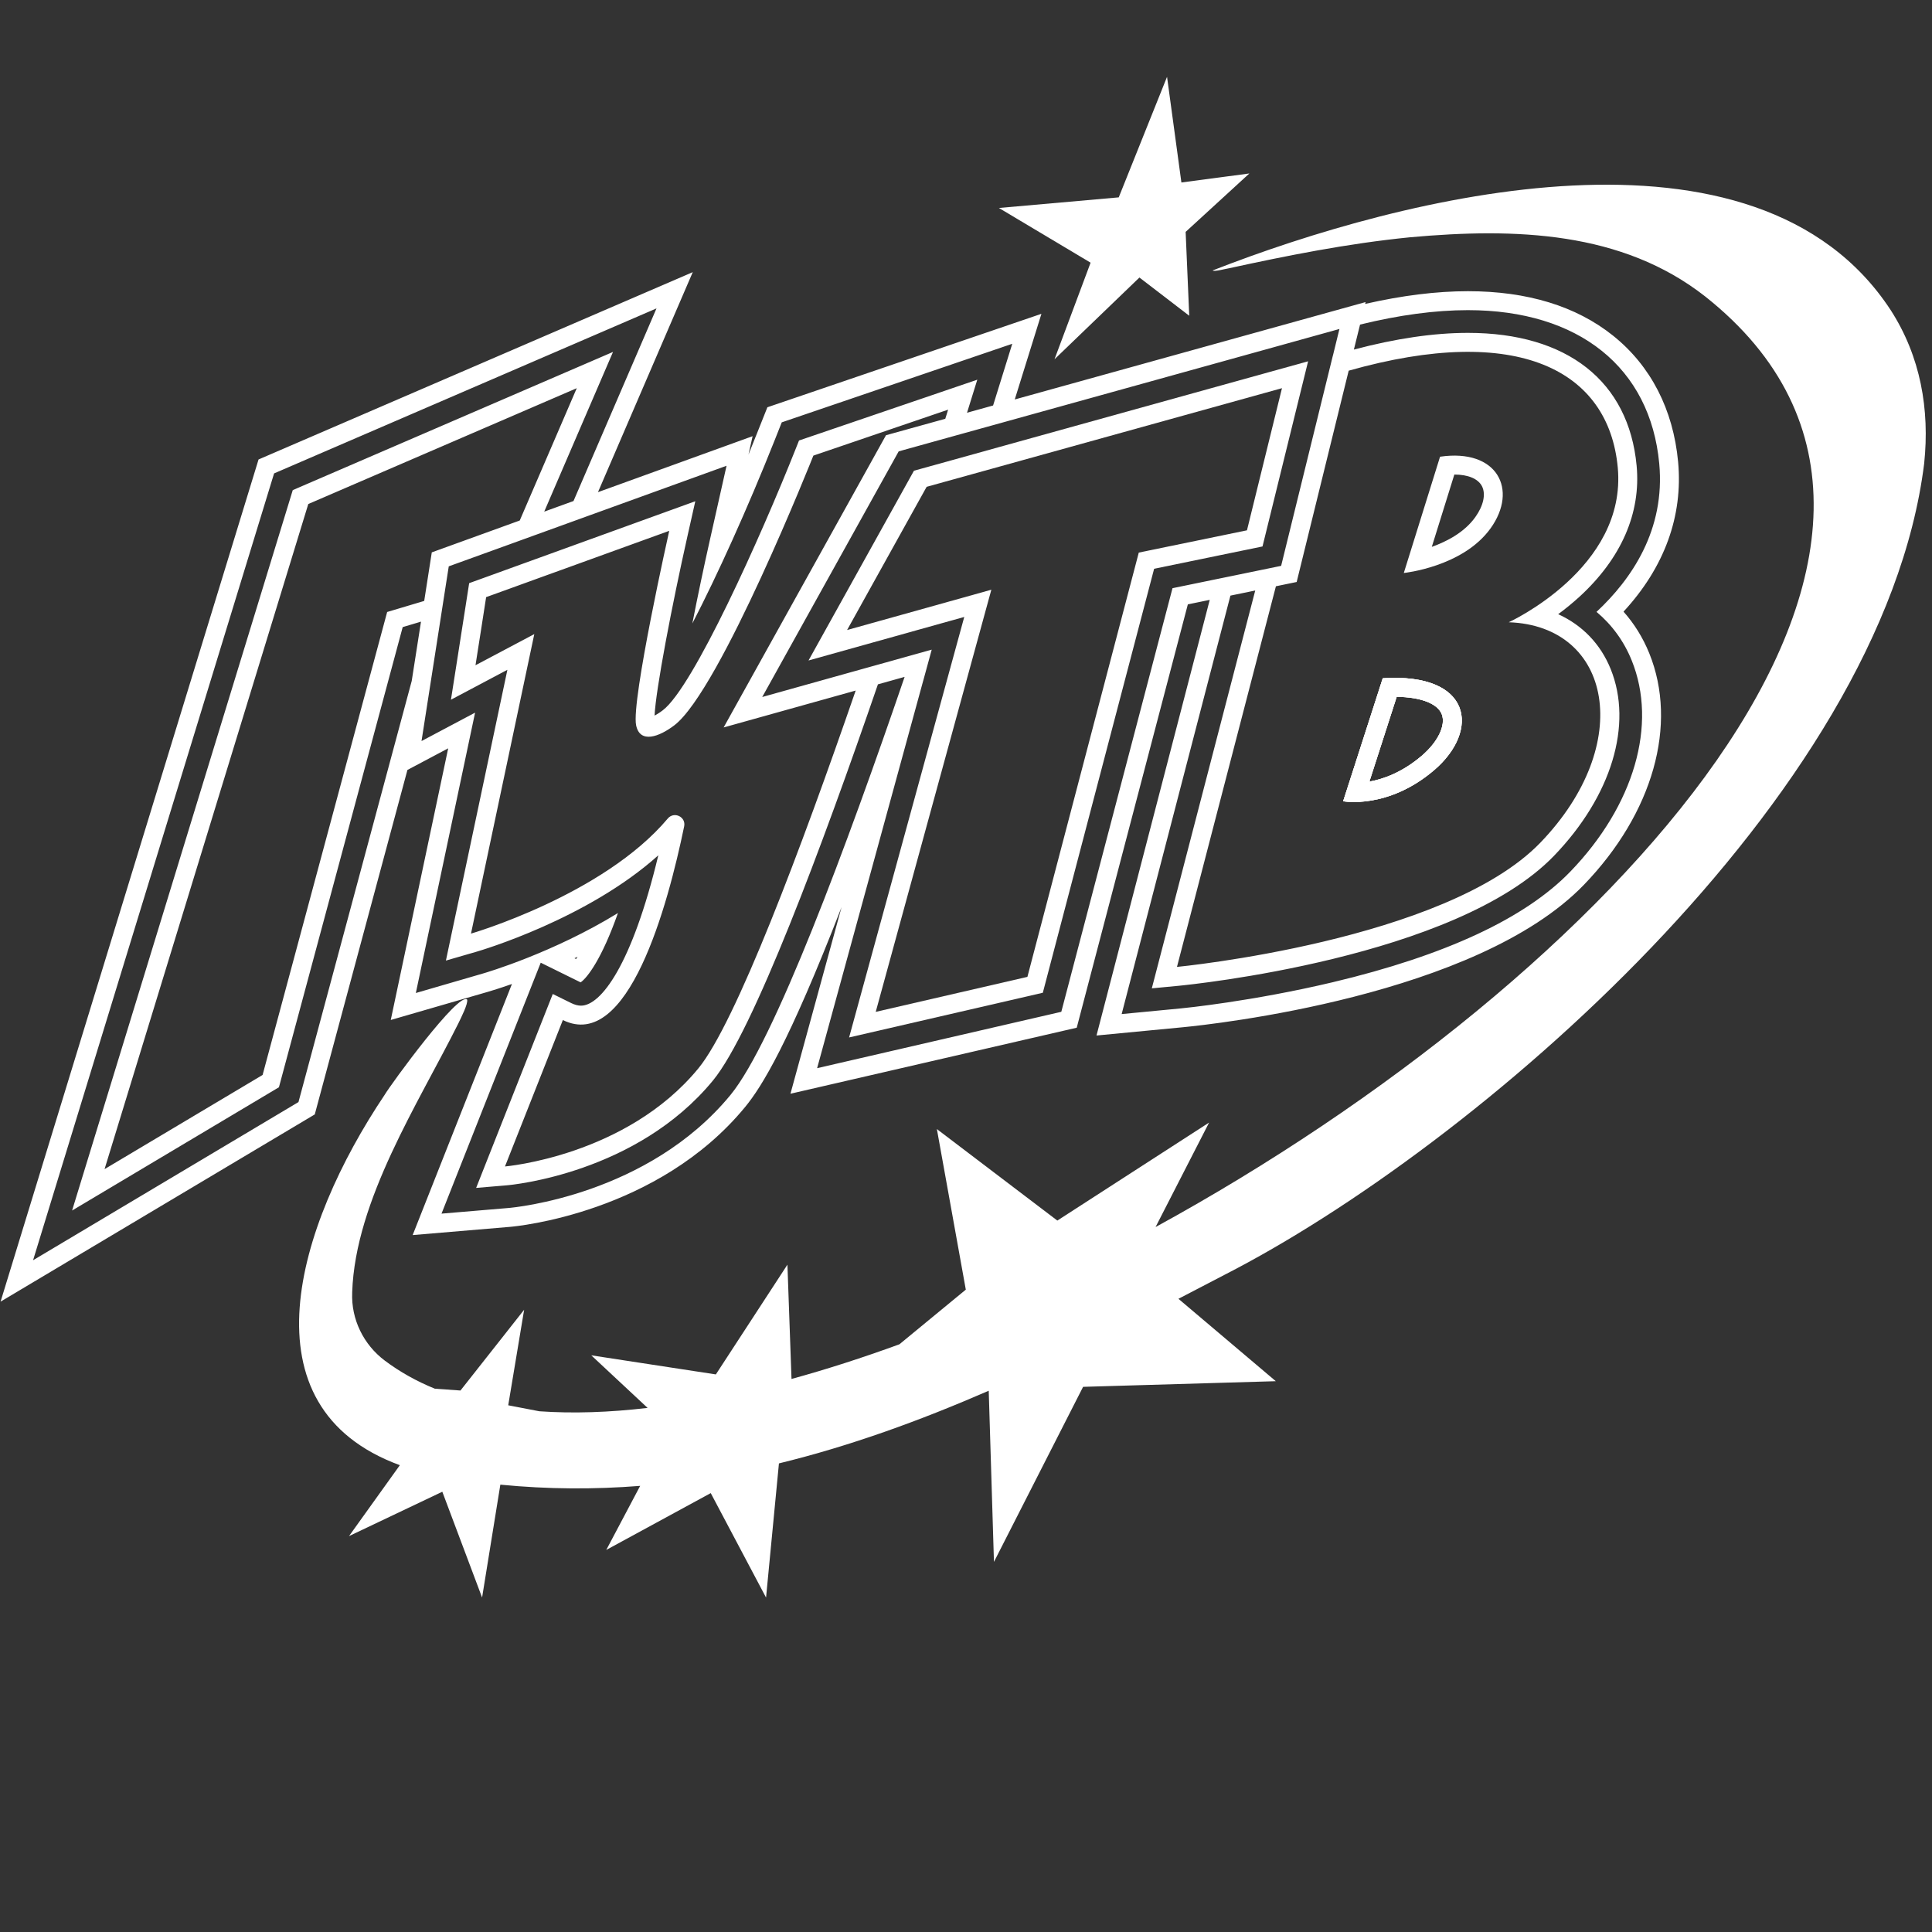 <?xml version="1.0" encoding="UTF-8"?>
<svg id="_Слой_1" data-name="Слой 1" xmlns="http://www.w3.org/2000/svg" viewBox="32 200 510 510">
  <rect x="32" y="200" width="510" height="510" fill="#333333" stroke="none"/>
  <defs>
    <style>
      .cls-1 {
        fill: #fff;
      }

      .cls-2 {
        fill: #000;
      }
    </style>
  </defs>
  <g>
    <path class="cls-1" d="M397.01,379.05l-10.45,32.46s11.79,2.23,24.02-8.22c12.23-10.46,10.01-25.8-13.57-24.24ZM407.33,399.49c-5.14,4.39-10.11,6.17-13.85,6.84l7.21-22.39c6.43.08,10.87,1.81,11.93,4.67,1.06,2.89-1.06,7.26-5.29,10.88ZM397.01,379.05l-10.45,32.46s11.79,2.23,24.02-8.22c12.23-10.46,10.01-25.8-13.57-24.24ZM407.33,399.49c-5.14,4.39-10.11,6.17-13.85,6.84l7.21-22.39c6.43.08,10.87,1.81,11.93,4.67,1.06,2.89-1.06,7.26-5.29,10.88ZM397.01,379.05l-10.45,32.46s11.79,2.23,24.02-8.22c12.23-10.46,10.01-25.8-13.57-24.24ZM407.33,399.49c-5.14,4.39-10.11,6.17-13.85,6.84l7.21-22.39c6.43.08,10.87,1.81,11.93,4.67,1.06,2.89-1.06,7.26-5.29,10.88ZM397.01,379.05l-10.45,32.46s11.79,2.23,24.02-8.22c12.23-10.46,10.01-25.8-13.57-24.24ZM407.33,399.49c-5.14,4.39-10.11,6.17-13.85,6.84l7.21-22.39c6.43.08,10.87,1.81,11.93,4.67,1.06,2.89-1.06,7.26-5.29,10.88ZM397.01,379.05l-10.45,32.46s11.79,2.23,24.02-8.22c12.23-10.46,10.01-25.8-13.57-24.24ZM407.33,399.49c-5.14,4.39-10.11,6.17-13.85,6.84l7.21-22.39c6.43.08,10.87,1.81,11.93,4.67,1.06,2.89-1.06,7.26-5.29,10.88ZM397.01,379.05l-10.45,32.46s11.79,2.23,24.02-8.22c12.23-10.46,10.01-25.8-13.57-24.24ZM407.33,399.49c-5.14,4.39-10.11,6.17-13.85,6.84l7.21-22.39c6.43.08,10.87,1.81,11.93,4.67,1.06,2.89-1.06,7.26-5.29,10.88ZM397.01,379.05l-10.45,32.46s11.79,2.23,24.02-8.22c12.23-10.46,10.01-25.8-13.57-24.24ZM407.33,399.49c-5.14,4.39-10.11,6.17-13.85,6.84l7.21-22.39c6.43.08,10.87,1.81,11.93,4.67,1.06,2.89-1.06,7.26-5.29,10.88ZM397.01,379.05l-10.45,32.46s11.79,2.23,24.02-8.22c12.23-10.46,10.01-25.8-13.57-24.24ZM407.33,399.49c-5.14,4.39-10.11,6.17-13.85,6.84l7.21-22.39c6.43.08,10.87,1.81,11.93,4.67,1.06,2.89-1.06,7.26-5.29,10.88ZM397.01,379.05l-10.45,32.46s11.79,2.23,24.02-8.22c12.23-10.46,10.01-25.8-13.57-24.24ZM407.33,399.49c-5.14,4.39-10.11,6.17-13.85,6.84l7.21-22.39c6.43.08,10.87,1.81,11.93,4.67,1.06,2.89-1.06,7.26-5.29,10.88ZM397.01,379.05l-10.45,32.46s11.79,2.23,24.02-8.22c12.23-10.46,10.01-25.8-13.57-24.24ZM407.33,399.49c-5.14,4.39-10.11,6.17-13.85,6.84l7.21-22.39c6.43.08,10.87,1.81,11.93,4.67,1.06,2.89-1.06,7.26-5.29,10.88ZM397.01,379.05l-10.45,32.46s11.79,2.23,24.02-8.22c12.23-10.46,10.01-25.8-13.57-24.24ZM407.33,399.49c-5.14,4.39-10.11,6.17-13.85,6.84l7.21-22.39c6.43.08,10.87,1.81,11.93,4.67,1.06,2.89-1.06,7.26-5.29,10.88ZM397.01,379.05l-10.45,32.46s11.79,2.23,24.02-8.22c12.23-10.46,10.01-25.8-13.57-24.24ZM407.33,399.49c-5.14,4.39-10.11,6.17-13.85,6.84l7.21-22.39c6.43.08,10.87,1.81,11.93,4.67,1.06,2.89-1.06,7.26-5.29,10.88ZM397.01,379.05l-10.45,32.46s11.79,2.23,24.02-8.22c12.23-10.46,10.01-25.8-13.57-24.24ZM407.33,399.49c-5.14,4.39-10.11,6.17-13.85,6.84l7.21-22.39c6.43.08,10.87,1.81,11.93,4.67,1.06,2.89-1.06,7.26-5.29,10.88ZM397.01,379.05l-10.45,32.46s11.79,2.23,24.02-8.22c12.23-10.46,10.01-25.8-13.57-24.24ZM407.33,399.49c-5.14,4.39-10.11,6.17-13.85,6.84l7.21-22.39c6.43.08,10.87,1.81,11.93,4.67,1.06,2.89-1.06,7.26-5.29,10.88ZM397.01,379.05l-10.45,32.46s11.79,2.23,24.02-8.22c12.23-10.46,10.01-25.8-13.57-24.24ZM407.33,399.49c-5.14,4.39-10.11,6.17-13.85,6.84l7.21-22.39c6.43.08,10.87,1.81,11.93,4.67,1.06,2.89-1.06,7.26-5.29,10.88ZM397.01,379.05l-10.45,32.46s11.79,2.23,24.02-8.22c12.23-10.46,10.01-25.8-13.57-24.24ZM407.33,399.49c-5.14,4.39-10.11,6.17-13.85,6.84l7.21-22.39c6.43.08,10.87,1.81,11.93,4.67,1.06,2.89-1.06,7.26-5.29,10.88ZM397.01,379.05l-10.45,32.46s11.79,2.23,24.02-8.22c12.23-10.46,10.01-25.8-13.57-24.24ZM407.33,399.49c-5.14,4.39-10.11,6.17-13.85,6.84l7.21-22.39c6.43.08,10.87,1.81,11.93,4.67,1.06,2.89-1.06,7.26-5.29,10.88ZM397.01,379.05l-10.45,32.46s11.79,2.23,24.02-8.22c12.23-10.46,10.01-25.8-13.57-24.24ZM407.33,399.49c-5.14,4.39-10.11,6.17-13.85,6.84l7.21-22.39c6.43.08,10.87,1.81,11.93,4.67,1.06,2.89-1.06,7.26-5.29,10.88ZM397.01,379.05l-10.45,32.46s11.79,2.23,24.02-8.22c12.23-10.46,10.01-25.8-13.57-24.24ZM407.33,399.49c-5.14,4.39-10.11,6.17-13.85,6.84l7.21-22.39c6.43.08,10.87,1.81,11.93,4.67,1.06,2.89-1.06,7.26-5.29,10.88ZM397.01,379.05l-10.45,32.46s11.79,2.23,24.02-8.22c12.23-10.46,10.01-25.8-13.57-24.24ZM407.33,399.49c-5.14,4.39-10.11,6.17-13.85,6.84l7.21-22.39c6.43.08,10.87,1.81,11.93,4.67,1.06,2.89-1.06,7.26-5.29,10.88ZM397.01,379.05l-10.45,32.46s11.79,2.23,24.02-8.22c12.23-10.46,10.01-25.8-13.57-24.24ZM407.33,399.49c-5.14,4.39-10.11,6.17-13.85,6.84l7.21-22.39c6.43.08,10.87,1.81,11.93,4.67,1.06,2.89-1.06,7.26-5.29,10.88ZM397.01,379.05l-10.45,32.46s11.79,2.23,24.02-8.22c12.23-10.46,10.01-25.8-13.57-24.24ZM407.33,399.49c-5.14,4.39-10.11,6.17-13.85,6.84l7.21-22.39c6.43.08,10.87,1.81,11.93,4.67,1.06,2.89-1.06,7.26-5.29,10.88ZM397.01,379.05l-10.45,32.46s11.79,2.23,24.02-8.22c12.23-10.46,10.01-25.8-13.57-24.24ZM407.33,399.49c-5.14,4.39-10.11,6.17-13.85,6.84l7.21-22.39c6.43.08,10.87,1.81,11.93,4.67,1.06,2.89-1.06,7.26-5.29,10.88Z"/>
    <path class="cls-1" d="M397.01,379.05l-10.45,32.46s11.79,2.23,24.02-8.22c12.23-10.46,10.01-25.8-13.57-24.24ZM407.33,399.49c-5.14,4.39-10.11,6.17-13.85,6.84l7.21-22.39c6.43.08,10.87,1.81,11.93,4.67,1.06,2.89-1.06,7.26-5.29,10.88ZM397.01,379.05l-10.45,32.46s11.79,2.23,24.02-8.22c12.23-10.46,10.01-25.8-13.57-24.24ZM407.33,399.49c-5.14,4.39-10.11,6.17-13.85,6.84l7.21-22.39c6.43.08,10.87,1.81,11.93,4.67,1.06,2.89-1.06,7.26-5.29,10.88ZM397.01,379.05l-10.45,32.46s11.79,2.23,24.02-8.22c12.23-10.46,10.01-25.8-13.57-24.24ZM407.33,399.49c-5.14,4.39-10.11,6.17-13.85,6.84l7.21-22.39c6.43.08,10.87,1.81,11.93,4.67,1.06,2.89-1.06,7.26-5.29,10.88ZM397.01,379.05l-10.45,32.46s11.79,2.23,24.02-8.22c12.23-10.46,10.01-25.8-13.57-24.24ZM407.33,399.49c-5.14,4.39-10.11,6.17-13.85,6.84l7.21-22.39c6.43.08,10.87,1.81,11.93,4.67,1.06,2.89-1.06,7.26-5.29,10.88ZM397.01,379.05l-10.45,32.46s11.79,2.23,24.02-8.22c12.23-10.46,10.01-25.8-13.57-24.24ZM407.33,399.49c-5.14,4.39-10.11,6.17-13.85,6.84l7.21-22.39c6.43.08,10.87,1.81,11.93,4.67,1.06,2.89-1.06,7.26-5.29,10.88ZM397.01,379.05l-10.45,32.46s11.79,2.23,24.02-8.22c12.23-10.46,10.01-25.8-13.57-24.24ZM407.33,399.49c-5.14,4.39-10.11,6.17-13.85,6.84l7.21-22.39c6.43.08,10.87,1.81,11.93,4.67,1.06,2.89-1.06,7.26-5.29,10.88ZM397.01,379.05l-10.45,32.46s11.79,2.23,24.02-8.22c12.23-10.46,10.01-25.8-13.57-24.24ZM407.33,399.49c-5.14,4.39-10.11,6.17-13.85,6.84l7.21-22.39c6.43.08,10.87,1.81,11.93,4.67,1.06,2.89-1.06,7.26-5.29,10.88ZM397.01,379.05l-10.45,32.46s11.79,2.23,24.02-8.22c12.23-10.46,10.01-25.8-13.57-24.24ZM407.33,399.49c-5.14,4.39-10.11,6.17-13.85,6.84l7.21-22.39c6.43.08,10.87,1.81,11.93,4.67,1.06,2.89-1.06,7.26-5.29,10.88ZM397.01,379.05l-10.45,32.46s11.79,2.23,24.02-8.22c12.23-10.46,10.01-25.8-13.57-24.24ZM407.33,399.49c-5.14,4.39-10.11,6.17-13.85,6.84l7.21-22.39c6.43.08,10.87,1.81,11.93,4.67,1.06,2.89-1.06,7.26-5.29,10.88ZM397.01,379.05l-10.45,32.46s11.79,2.23,24.02-8.22c12.23-10.46,10.01-25.8-13.57-24.24ZM407.33,399.49c-5.14,4.39-10.11,6.17-13.85,6.84l7.21-22.39c6.43.08,10.87,1.81,11.93,4.67,1.06,2.89-1.06,7.26-5.29,10.88ZM397.01,379.05l-10.45,32.46s11.79,2.23,24.02-8.22c12.23-10.46,10.01-25.8-13.57-24.24ZM407.33,399.49c-5.14,4.39-10.11,6.17-13.85,6.84l7.21-22.39c6.43.08,10.87,1.81,11.93,4.67,1.06,2.89-1.06,7.26-5.29,10.88ZM397.01,379.05l-10.45,32.46s11.79,2.23,24.02-8.22c12.23-10.46,10.01-25.8-13.57-24.24ZM407.33,399.49c-5.14,4.39-10.11,6.17-13.85,6.84l7.21-22.39c6.43.08,10.87,1.81,11.93,4.67,1.06,2.89-1.06,7.26-5.29,10.88ZM397.01,379.05l-10.45,32.46s11.79,2.23,24.02-8.22c12.23-10.46,10.01-25.8-13.57-24.24ZM407.33,399.49c-5.14,4.39-10.11,6.17-13.85,6.84l7.21-22.39c6.43.08,10.87,1.81,11.93,4.67,1.06,2.89-1.06,7.26-5.29,10.88ZM397.01,379.05l-10.45,32.46s11.79,2.23,24.02-8.22c12.23-10.46,10.01-25.8-13.57-24.24ZM407.33,399.49c-5.14,4.39-10.11,6.17-13.85,6.84l7.21-22.39c6.43.08,10.87,1.81,11.93,4.67,1.06,2.89-1.06,7.26-5.29,10.88ZM397.01,379.05l-10.45,32.46s11.79,2.23,24.02-8.22c12.23-10.46,10.01-25.8-13.57-24.24ZM407.33,399.49c-5.14,4.39-10.11,6.17-13.85,6.84l7.21-22.39c6.43.08,10.87,1.81,11.93,4.67,1.06,2.89-1.06,7.26-5.29,10.88ZM397.01,379.05l-10.45,32.46s11.79,2.23,24.02-8.22c12.23-10.46,10.01-25.8-13.57-24.24ZM407.33,399.49c-5.14,4.39-10.11,6.17-13.85,6.84l7.21-22.39c6.43.08,10.87,1.81,11.93,4.67,1.06,2.89-1.06,7.26-5.29,10.88ZM397.01,379.05l-10.45,32.46s11.79,2.23,24.02-8.22c12.23-10.46,10.01-25.8-13.57-24.24ZM407.33,399.49c-5.14,4.39-10.11,6.17-13.85,6.84l7.21-22.39c6.43.08,10.87,1.81,11.93,4.67,1.06,2.89-1.06,7.26-5.29,10.88ZM397.01,379.05l-10.45,32.46s11.79,2.23,24.02-8.22c12.23-10.46,10.01-25.8-13.57-24.24ZM407.33,399.49c-5.14,4.39-10.11,6.17-13.85,6.84l7.21-22.39c6.43.08,10.87,1.81,11.93,4.67,1.06,2.89-1.06,7.26-5.29,10.88ZM397.01,379.05l-10.45,32.46s11.79,2.23,24.02-8.22c12.23-10.46,10.01-25.8-13.57-24.24ZM407.33,399.49c-5.14,4.39-10.11,6.17-13.85,6.84l7.21-22.39c6.43.08,10.87,1.81,11.93,4.67,1.06,2.89-1.06,7.26-5.29,10.88ZM397.01,379.05l-10.45,32.46s11.79,2.23,24.02-8.22c12.23-10.46,10.01-25.8-13.57-24.24ZM407.33,399.49c-5.14,4.39-10.11,6.17-13.85,6.84l7.21-22.39c6.43.08,10.87,1.81,11.93,4.67,1.06,2.89-1.06,7.26-5.29,10.88ZM397.01,379.05l-10.45,32.46s11.79,2.23,24.02-8.22c12.23-10.46,10.01-25.8-13.57-24.24ZM407.33,399.49c-5.14,4.39-10.11,6.17-13.85,6.84l7.21-22.39c6.43.08,10.87,1.81,11.93,4.67,1.06,2.89-1.06,7.26-5.29,10.88ZM397.01,379.05l-10.45,32.46s11.79,2.23,24.02-8.22c12.23-10.46,10.01-25.8-13.57-24.24ZM407.33,399.49c-5.14,4.39-10.11,6.17-13.85,6.84l7.21-22.39c6.43.08,10.87,1.81,11.93,4.67,1.06,2.89-1.06,7.26-5.29,10.88ZM397.01,379.05l-10.45,32.46s11.79,2.23,24.02-8.22c12.23-10.46,10.01-25.8-13.57-24.24ZM407.33,399.49c-5.14,4.39-10.11,6.17-13.85,6.84l7.21-22.39c6.43.08,10.87,1.81,11.93,4.67,1.06,2.89-1.06,7.26-5.29,10.88Z"/>
    <g>
      <path class="cls-1" d="M397.01,379.05l-10.45,32.46s11.79,2.23,24.02-8.22c12.23-10.46,10.01-25.8-13.57-24.24ZM407.33,399.49c-5.14,4.39-10.11,6.17-13.85,6.84l7.21-22.39c6.43.08,10.87,1.81,11.93,4.67,1.06,2.89-1.06,7.26-5.29,10.88ZM397.01,379.05l-10.45,32.46s11.79,2.23,24.02-8.22c12.23-10.46,10.01-25.8-13.57-24.24ZM407.33,399.49c-5.14,4.39-10.11,6.17-13.85,6.84l7.21-22.39c6.43.08,10.87,1.81,11.93,4.67,1.06,2.89-1.06,7.26-5.29,10.88ZM397.01,379.05l-10.45,32.46s11.79,2.23,24.02-8.22c12.23-10.46,10.01-25.8-13.57-24.24ZM407.33,399.49c-5.14,4.39-10.11,6.17-13.85,6.84l7.21-22.39c6.43.08,10.87,1.81,11.93,4.67,1.06,2.89-1.06,7.26-5.29,10.88ZM397.01,379.05l-10.45,32.46s11.79,2.23,24.02-8.22c12.23-10.46,10.01-25.8-13.57-24.24ZM407.33,399.49c-5.14,4.39-10.11,6.17-13.85,6.84l7.21-22.39c6.43.08,10.87,1.81,11.93,4.67,1.06,2.89-1.06,7.26-5.29,10.88ZM397.01,379.05l-10.45,32.46s11.79,2.23,24.02-8.22c12.23-10.46,10.01-25.8-13.57-24.24ZM407.33,399.49c-5.14,4.39-10.11,6.17-13.85,6.84l7.21-22.39c6.43.08,10.87,1.81,11.93,4.67,1.06,2.89-1.06,7.26-5.29,10.88ZM397.01,379.05l-10.45,32.46s11.79,2.23,24.02-8.22c12.23-10.46,10.01-25.8-13.57-24.24ZM407.33,399.49c-5.14,4.39-10.11,6.17-13.85,6.84l7.21-22.39c6.43.08,10.87,1.81,11.93,4.67,1.06,2.89-1.06,7.26-5.29,10.88ZM397.01,379.05l-10.45,32.46s11.79,2.23,24.02-8.22c12.23-10.46,10.01-25.8-13.57-24.24ZM407.33,399.49c-5.14,4.39-10.11,6.17-13.85,6.84l7.21-22.39c6.43.08,10.87,1.81,11.93,4.67,1.06,2.89-1.06,7.26-5.29,10.88ZM397.01,379.05l-10.45,32.46s11.79,2.23,24.02-8.22c12.23-10.46,10.01-25.8-13.57-24.24ZM407.33,399.49c-5.14,4.39-10.11,6.17-13.85,6.84l7.21-22.39c6.43.08,10.87,1.81,11.93,4.67,1.06,2.89-1.06,7.26-5.29,10.88ZM397.01,379.05l-10.45,32.46s11.79,2.23,24.02-8.22c12.23-10.46,10.01-25.8-13.57-24.24ZM407.33,399.49c-5.14,4.39-10.11,6.17-13.85,6.84l7.21-22.39c6.43.08,10.87,1.81,11.93,4.67,1.06,2.89-1.06,7.26-5.29,10.88ZM397.01,379.05l-10.45,32.46s11.79,2.23,24.02-8.22c12.23-10.46,10.01-25.8-13.57-24.24ZM407.33,399.49c-5.14,4.39-10.11,6.17-13.85,6.84l7.21-22.39c6.43.08,10.87,1.81,11.93,4.67,1.06,2.89-1.06,7.26-5.29,10.88ZM397.01,379.05l-10.45,32.46s11.79,2.23,24.02-8.22c12.23-10.46,10.01-25.8-13.57-24.24ZM407.33,399.49c-5.14,4.39-10.11,6.17-13.85,6.84l7.21-22.39c6.43.08,10.87,1.81,11.93,4.67,1.06,2.89-1.06,7.26-5.29,10.88ZM397.01,379.05l-10.45,32.46s11.79,2.23,24.02-8.22c12.23-10.46,10.01-25.8-13.57-24.24ZM407.33,399.49c-5.14,4.39-10.11,6.17-13.85,6.84l7.21-22.39c6.43.08,10.87,1.81,11.93,4.67,1.06,2.89-1.06,7.26-5.29,10.88ZM397.01,379.05l-10.45,32.46s11.79,2.23,24.02-8.22c12.23-10.46,10.01-25.8-13.57-24.24ZM407.33,399.49c-5.14,4.39-10.11,6.17-13.85,6.84l7.21-22.39c6.43.08,10.87,1.81,11.93,4.67,1.06,2.89-1.06,7.26-5.29,10.88ZM397.01,379.05l-10.45,32.46s11.79,2.23,24.02-8.22c12.23-10.46,10.01-25.8-13.57-24.24ZM407.33,399.49c-5.14,4.39-10.11,6.17-13.85,6.84l7.21-22.39c6.43.08,10.87,1.81,11.93,4.67,1.06,2.89-1.06,7.26-5.29,10.88ZM397.01,379.05l-10.45,32.46s11.79,2.23,24.02-8.22c12.23-10.46,10.01-25.8-13.57-24.24ZM407.33,399.49c-5.14,4.39-10.11,6.17-13.85,6.84l7.21-22.39c6.43.08,10.87,1.81,11.93,4.67,1.06,2.89-1.06,7.26-5.29,10.88ZM397.01,379.05l-10.45,32.46s11.79,2.23,24.02-8.22c12.23-10.46,10.01-25.8-13.57-24.24ZM407.33,399.49c-5.14,4.39-10.11,6.17-13.85,6.84l7.21-22.39c6.43.08,10.87,1.81,11.93,4.67,1.06,2.89-1.06,7.26-5.29,10.88ZM397.01,379.05l-10.45,32.46s11.79,2.23,24.02-8.22c12.23-10.46,10.01-25.8-13.57-24.24ZM407.33,399.49c-5.14,4.39-10.11,6.17-13.85,6.84l7.21-22.39c6.43.08,10.87,1.81,11.93,4.67,1.06,2.89-1.06,7.26-5.29,10.88ZM397.01,379.05l-10.45,32.46s11.79,2.23,24.02-8.22c12.23-10.46,10.01-25.8-13.57-24.24ZM407.33,399.49c-5.14,4.39-10.11,6.17-13.85,6.84l7.21-22.39c6.43.08,10.87,1.81,11.93,4.67,1.06,2.89-1.06,7.26-5.29,10.88ZM397.01,379.05l-10.45,32.46s11.79,2.23,24.02-8.22c12.23-10.46,10.01-25.8-13.57-24.24ZM407.33,399.49c-5.14,4.39-10.11,6.17-13.85,6.84l7.21-22.39c6.43.08,10.87,1.81,11.93,4.67,1.06,2.89-1.06,7.26-5.29,10.88Z"/>
      <path class="cls-1" d="M412.14,320.56l-9.57,30.69s15.57-1.56,22.91-11.79,1.78-21.12-13.34-18.9ZM421.42,336.54c-2.86,3.99-7.47,6.39-11.46,7.82l5.95-19.09h.03c3.61,0,6.25,1.12,7.26,3.07,1.07,2.09.4,5.16-1.78,8.2Z"/>
    </g>
  </g>
  <polygon class="cls-1" points="310.36 294.84 319.89 269.34 295.69 254.9 327.32 252.1 340.07 220.28 343.86 248.17 361.8 245.79 344.98 261.21 345.93 283.35 332.78 273.26 310.36 294.84"/>
  <path class="cls-1" d="M539.94,322.3c-10.98,88.6-119.56,180.9-184.62,214.18-4.08,2.14-8.17,4.25-12.24,6.37l25.7,21.75-50.87,1.49-23.53,46.21-1.38-45.18c-18.13,7.88-36.48,14.58-55.38,19.18l-3.4,35.42-14.6-27.58-27.58,15,8.95-16.91c-12,.95-24.27.92-36.91-.32l-4.82,29.8-10.5-27.93-24.63,11.71,13.42-18.72c-41.9-15.35-27.27-63.1-4.02-97.75,1.59-2.71,19.6-27.43,21.8-25.14v.04c.19,1.18-1.56,4.6-2.35,6.25-10.5,21.04-27.18,46.59-28.01,70.92v.14c-.3,7.01,2.99,13.72,8.6,17.93,3.97,2.98,8.38,5.45,13.22,7.42h.02s6.74.48,6.74.48l16.81-21.32-4.2,25.22,8.22,1.58h.01c8.89.62,18.46.3,28.56-.89l-14.87-13.88,32.89,5.04,18.89-28.97,1.08,30.17c9.29-2.55,18.82-5.62,28.48-9.15l17.53-14.43-7.64-42.39,31.8,24.16,40.06-25.87-14.13,27.58c119.76-65.52,226.8-181,145.04-245.69-21.9-17.15-49.91-18.11-77.83-15.59-16.79,1.67-32.85,4.93-47.75,8.17-1.13.18-4,.98-4.39.59,50.08-19.59,143.55-43.65,178.98,10.46,7.91,12.26,10.33,26.28,8.85,40.43Z"/>
  <g>
    <path class="cls-1" d="M460.57,361.46c10.77-11.65,15.74-25.21,14.41-39.54-1.29-13.84-7.23-25.37-17.19-33.33-9.72-7.77-22.61-11.72-38.29-11.72-8.29,0-17.38,1.13-27.14,3.36l.12-.49-92.61,25.71,7.04-22.61-72.34,24.67-2.73,6.85c-.75,1.9-1.51,3.78-2.26,5.63l1.09-4.85-40.82,14.78,25.02-58.08-114.62,49.45-68.1,222.31,82.94-49.42,24.46-90.93,10.76-5.71-15.16,71.71,25.63-7.43c.86-.25,3.12-.93,6.36-2.07l-26.21,66.28,25.71-2.17c1.58-.13,39-3.58,62.08-31.67,4.36-5.31,11.44-16.68,25.43-52.73l-13.49,49.26,75.57-17.43,29.33-111.75,5.78-1.19-29.89,115,22.77-2.18c7.85-.76,77.56-8.23,105.92-37.63,18.23-18.9,24.83-42.31,17.23-61.08-1.68-4.14-3.98-7.83-6.8-11ZM140.68,379.77h0s-29.89,111.15-29.89,111.15l-70.06,41.75,63.62-207.7,100.95-43.56-21.91,50.85-7.73,2.8,18.16-42.16-84.54,36.48-58.25,190.17,54.6-32.54,32.67-121.47,4.83-1.44-2.45,15.67ZM169.2,337.4l-23.22,8.41-2,12.82-9.78,2.92-32.88,122.21-41.72,24.86,53.78-175.57,70.87-30.58-15.05,34.93ZM224.85,489.02c-21.75,26.47-57.13,29.74-58.63,29.86l-17.67,1.49,26.19-66.24,10.53,5.19c1.77-1.21,5.61-6.23,9.85-18.3-17.07,10.49-34.66,15.69-35.73,15.99l-17.62,5.12,15.64-74.01-14.14,7.5,2.3-14.75h0s1.84-11.79,1.84-11.79l1.02-6.56.85-5.47,1.18-7.55,16.03-5.8,6.45-2.34,7.74-2.8,6.45-2.34,36.66-13.27-4.4,19.59c-1.6,7.13-3.23,14.88-4.63,22.04,6.55-12.64,14.55-30.29,21.73-48.37l1.87-4.72,60.85-20.74-5.06,16.29-6.88,1.91,2.71-8.72-47.06,16.05-.85,2.14c-9.31,23.46-27.07,62.95-35.09,69.06-.86.66-1.6,1.11-2.19,1.42.32-6.85,4.54-28.94,8.75-47.68l2-8.9-31.67,11.47-6.45,2.34-7.74,2.8-6.45,2.34-7.38,2.67-.19,1.2-.85,5.47-1.03,6.57-.85,5.47-1.89,12.06,14.9-7.9-16.23,76.76,8.01-2.32c1.32-.38,29.38-8.67,48.06-25.47-6.99,29.1-15.2,39.69-20.41,39.69-.81,0-1.65-.23-2.58-.68l-4.87-2.4-20.23,51.19,8.03-.68c1.39-.11,34.33-3.15,54.5-27.69,10.55-12.84,28.77-61.63,43.53-104.56l7.05-1.97-.02.05c-15.17,44.37-34.45,96.32-45.93,110.29ZM183.65,452.95c.27-.13.54-.26.81-.39-.13.21-.26.41-.39.6l-.42-.21ZM208.27,416.08c-17.04,20.25-51.94,30.37-51.94,30.37l16.71-79.06-15.52,8.22.71-4.54.86-5.47h0s1.02-6.57,1.02-6.57l.22-1.4,6.64-2.4,7.74-2.81,6.45-2.33,27.5-9.96s-10.08,44.88-8.74,51.33c1.02,4.94,6.13,3.02,10.09,0,12.12-9.24,36.7-71.19,36.7-71.19l35.57-12.13s-.26.84-.75,2.41l-15.65,4.34-42.86,77.14,34.86-9.74c-14.39,41.7-31.68,87.75-41.53,99.74-19.05,23.19-51.05,25.89-51.05,25.89l15.28-38.65c17.23,8.48,27.7-30.19,32.02-51.12.53-2.53-2.67-4.05-4.33-2.07ZM341.51,355.27l-29.35,111.82-64.46,14.88,28.01-102.31.04-.12,2.2-8.05-5.19,1.45-7.04,1.97h-.01l-5.85,1.63-26.65,7.45,36.02-64.84,10.5-2.92,5.76-1.6,6.89-1.91,5.73-1.59,70.6-19.6h0s16.87-4.69,16.87-4.69l-.07.28-1.65,6.73h-.01l-13.66,55.52-5.44,1.12-6.55,1.35-5.46,1.12-11.23,2.31ZM388.02,297.85c44.65-12.63,68.63-.15,71.03,25.56,2.47,26.61-28.78,40.85-28.78,40.85,27.23.93,33.42,32.18,8.35,58.18-25.07,25.99-95.93,32.8-95.93,32.8l26.12-100.48,5.48-1.13,13.73-55.78ZM446.54,430.07c-11.89,12.32-33,22.15-62.75,29.22-21.34,5.06-39.3,6.83-40.05,6.9l-15.65,1.5,28.71-110.46,6.55-1.35-27.3,105.02,7.12-.68c2.97-.29,73-7.3,99.05-34.31,15.17-15.74,20.9-34.63,14.95-49.32-2.68-6.62-7.5-11.57-13.85-14.46,1.83-1.34,3.74-2.89,5.65-4.63,11.01-10.11,16.22-22.06,15.06-34.55-2.08-22.29-18.31-35.08-44.53-35.08-8.96,0-19.06,1.48-30.11,4.41l1.63-6.6c10.33-2.53,19.87-3.81,28.48-3.81,29.26,0,48.14,15.15,50.5,40.52,1.62,17.47-7.29,30.49-16.56,39.13,4.04,3.38,7.23,7.71,9.29,12.82,6.85,16.91.65,38.27-16.19,55.73Z"/>
    <path class="cls-1" d="M372.53,296.7l-5.56,1.54-71,19.71-5.74,1.6-6.91,1.92-5.77,1.6-4.29,1.19-27.83,50.09,16.77-4.69,5.85-1.63,7.02-1.97h.01l5.76-1.61,5.7-1.59-30.4,111,51.14-11.8,29.38-111.92,17.77-3.66,5.46-1.12,5.38-1.11,12.04-48.88-4.78,1.33ZM361.17,339.99l-5.34,1.1-23.22,4.78-29.4,112-40.04,9.24,30.52-111.44-10.94,3.06-5.76,1.61-7.01,1.96-5.84,1.63-8.53,2.38,19.07-34.33,1.93-3.47,4.89-1.36,6.93-1.92,5.73-1.59,71.35-19.81,4.9-1.36-9.24,37.52Z"/>
  </g>
</svg>